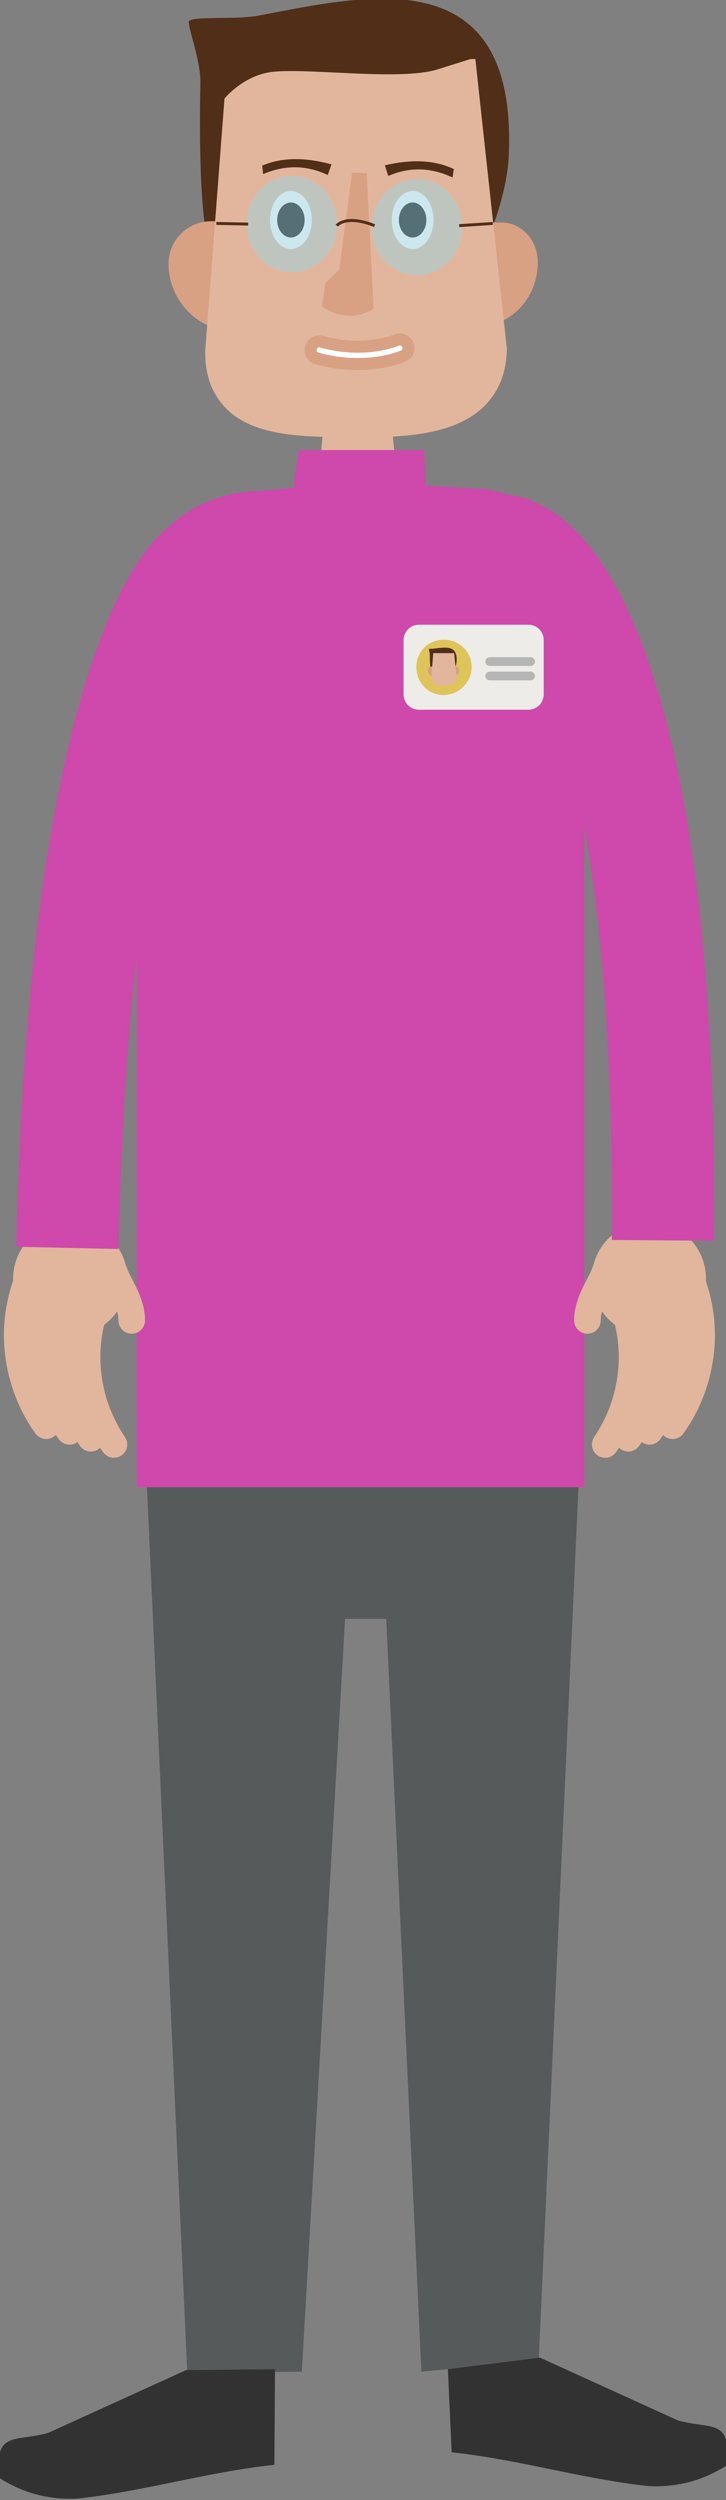 <?xml version="1.0" encoding="utf-8"?>
<!-- Generator: Adobe Illustrator 28.2.0, SVG Export Plug-In . SVG Version: 6.00 Build 0)  -->
<svg version="1.1" id="Layer_1" xmlns="http://www.w3.org/2000/svg" xmlns:xlink="http://www.w3.org/1999/xlink" x="0px" y="0px"
	 viewBox="0 0 232.6 800" style="enable-background:new 0 0 232.6 800;" xml:space="preserve">
<rect x="0" y="0" width="232.6" height="800" fill="#808080" stroke="none"/>
<style type="text/css">
	.st0{fill:#575A5B;}
	.st1{fill:#CE49AB;}
	.st2{fill:#512E17;}
	.st3{fill:#323232;}
	.st4{fill:#E2B69D;}
	.st5{fill:#D8A183;}
	.st6{fill:#FFFFFF;}
	.st7{fill:none;stroke:#D8A183;stroke-width:9.401;stroke-linecap:round;stroke-linejoin:round;stroke-miterlimit:10;}
	.st8{fill:none;stroke:#FFFFFF;stroke-width:1.708;stroke-linecap:round;stroke-linejoin:round;stroke-miterlimit:10;}
	.st9{fill:none;stroke:#E2B69D;stroke-width:8.524;stroke-linecap:round;stroke-linejoin:round;stroke-miterlimit:10;}
	.st10{fill:none;stroke:#E2B69D;stroke-width:22.437;stroke-miterlimit:10;}
	.st11{fill:none;stroke:#CE49AB;stroke-width:32.76;stroke-miterlimit:10;}
	.st12{opacity:0.53;fill:#9ED1DD;}
	.st13{fill:none;stroke:#512E17;stroke-width:0.933;stroke-miterlimit:10;}
	.st14{fill:#EDECE8;}
	.st15{fill:#DFC45A;}
	.st16{fill:none;stroke:#B5B5B4;stroke-width:2.799;stroke-linecap:round;stroke-miterlimit:10;}
</style>
<polygon class="st0" points="60,759.3 96.7,758.9 113.5,466.9 46.6,465.3 "/>
<polygon class="st0" points="172.6,755.3 135,758.9 121,459.4 186,461.3 "/>
<rect x="82" y="455.1" class="st0" width="66" height="62.9"/>
<path id="XMLID_00000108997055258978124790000002803441982633252267_" class="st1" d="M149.9,156.2l-35.4-2.2l-30.9,3.1
	c-20.4,0-39.8,14.2-39.8,34.6v284.2h143.4V191.7C187.3,171.3,170.4,156.2,149.9,156.2z"/>
<path class="st2" d="M163,49.8c-0.9,21.5-19,56.9-27.7,54.5c-3-0.6-6.1,0.4-8,2.8c-5.4,7.2-12.8-2.3-19,1.8
	c-7.4,5.1-11.3-6.3-18.5-4.5c-8.7,2.4-8.7-9.6-16.1-10.3c-9-0.6,3.7-4.8-3-7.8c-6.4-2.6-7-35.5-6.5-59.7c0.1-7.4-3.7-16.6-3.7-19.6
	C60.4,5,75.5,6.4,82.8,5C117.3-1.5,165.8-13.6,163,49.8z"/>
<path class="st3" d="M-0.2,792.9c2.5,1.6,6,3.5,10.5,4.9c6,1.8,11.3,1.9,14.7,1.7c21.6-2.4,41.3-8.5,62.9-10.8l0.2-30.6l-28.5,0.3
	l-44.2,20.1c-9.3,2.6-15.8,0-15.8,9.7V792.9z"/>
<path class="st3" d="M232.8,788.9c-2.5,1.6-6,3.5-10.5,4.9c-6,1.8-11.3,1.9-14.7,1.7c-21.6-2.4-41.3-8.5-62.9-10.8l-1.2-26.6
	l29.5-3.7l44.2,20.1c9.3,2.6,15.8,0,15.8,9.7V788.9z"/>
<path class="st4" d="M127.7,160.4l-7.3,3.4c-3.9,1.8-8.3,1.7-12.1-0.1l-6.8-3.3l3.7-42h18.8L127.7,160.4z"/>
<path class="st5" d="M75.8,106.2L75.8,106.2c-12,0-21.8-9.8-21.8-21.8v0c0-7.5,6.1-13.6,13.6-13.6h8.2V106.2z"/>
<path class="st5" d="M149.4,104.3h4.2c10.3,0,18.7-9.1,18.7-20.4v0c0-7-5.2-12.7-11.6-12.7h-11.3V104.3z"/>
<path id="XMLID_00000062914587606169008670000011738669717855309973_" class="st4" d="M162.4,111.7c-0.1,3.7-0.7,9.1-3.9,14.1
	c-9,14.3-30.5,14.2-46.4,14.1c-16.1-0.1-34.3-0.1-42.4-12.6c-3.6-5.4-4.1-11.4-3.9-15.7c2.4-30.9,4.7-61.8,7.1-92.7h79.4
	L162.4,111.7z"/>
<path class="st5" d="M117.5,55.4l-4.7-0.2l-4.1,31.1l-4.5,4.3l-1,7.5c1.1,0.8,5.4,3.6,10.9,2.8c2.5-0.4,4.4-1.4,5.6-2.1
	C119,84.3,118.2,69.9,117.5,55.4z"/>
<ellipse class="st6" cx="93.2" cy="70.4" rx="6.7" ry="9.3"/>
<ellipse class="st6" cx="132.2" cy="70.4" rx="6.7" ry="9.3"/>
<path class="st2" d="M84.3,55.7C91,52.9,97.8,52.6,105,56l1.2-3.4C97.4,50.2,90.1,50.4,84,53L84.3,55.7z"/>
<ellipse cx="93.2" cy="70.4" rx="4.4" ry="5.6"/>
<ellipse cx="132.2" cy="70.4" rx="4.4" ry="5.6"/>
<g>
	<path class="st6" d="M102.3,112c3.1,0.9,7.6,1.8,13.1,1.7c5.8-0.1,9.7-1.2,12.7-2.3"/>
	<path class="st7" d="M102.3,112c3.1,0.9,7.6,1.8,13.1,1.7c5.8-0.1,9.7-1.2,12.7-2.3"/>
	<path class="st8" d="M102.3,112c3.1,0.9,7.6,1.8,13.1,1.7c5.8-0.1,9.7-1.2,12.7-2.3"/>
</g>
<g>
	<g>
		<circle class="st4" cx="207.9" cy="409.2" r="18.3"/>
		<path class="st9" d="M193.7,407.3c-1.1,3.5-5.5,9-5.5,15.2"/>
	</g>
	<path class="st9" d="M221.6,409.9c1.6,4.2,4.4,13.3,2.6,24.8c-1.6,10.5-6.1,17.9-8.7,21.5"/>
	<path class="st9" d="M214.2,411.7c1.6,4.2,4.4,13.3,2.6,24.8c-1.6,10.5-6.1,17.9-8.7,21.5"/>
	<path class="st9" d="M206.3,413.8c1.7,4.2,4.7,13.2,3.2,24.7c-1.3,10.5-5.7,18-8.2,21.7"/>
	<path class="st9" d="M198.9,415.8c1.7,4.2,4.7,13.2,3.2,24.7c-1.3,10.5-5.7,18-8.2,21.7"/>
</g>
<path class="st10" d="M168.3,182.6c36.3,27,46.2,173.9,40.6,226.3"/>
<path class="st11" d="M158.3,174.8c15.8-3.5,55.5,38.7,54.1,222.1"/>
<g>
	<path class="st10" d="M62,182.6c-36.3,27-46.2,173.9-40.6,226.3"/>
	<g>
		<g>
			<circle class="st4" cx="22.5" cy="409.2" r="18.3"/>
			<path class="st9" d="M36.7,407.3c1.1,3.5,5.5,9,5.5,15.2"/>
		</g>
		<path class="st9" d="M8.7,409.9c-1.6,4.2-4.4,13.3-2.6,24.8c1.6,10.5,6.1,17.9,8.7,21.5"/>
		<path class="st9" d="M16.2,411.7c-1.6,4.2-4.4,13.3-2.6,24.8c1.6,10.5,6.1,17.9,8.7,21.5"/>
		<path class="st9" d="M24.1,413.8c-1.7,4.2-4.7,13.2-3.2,24.7c1.3,10.5,5.7,18,8.2,21.7"/>
		<path class="st9" d="M31.5,415.8c-1.7,4.2-4.7,13.2-3.2,24.7c1.3,10.5,5.7,18,8.2,21.7"/>
	</g>
	<path class="st11" d="M66.4,180c-10.3,4.7-41.1,51.3-44.8,219.3"/>
</g>
<path class="st1" d="M95.8,144h40.1l0.9,22.4c0,0-30.6,2.5-40.1,0.9C91.2,166.4,95.8,144,95.8,144z"/>
<path class="st2" d="M145,56.8c-6.6-3.1-13.4-3.6-20.6-0.5l-1.1-3.4c8.9-2.1,16.2-1.6,22.1,1.2L145,56.8z"/>
<path class="st2" d="M70,35.8c-2.2-0.1,5.4-10.7,15.9-12.6s41.9,2.9,54.3-1s15.3-4.8,15.3-4.8l-46.7-6.8l-41,6.8L70,35.8z"/>
<ellipse class="st12" cx="93.5" cy="71.7" rx="14.5" ry="15.4"/>
<ellipse class="st12" cx="133.6" cy="72.7" rx="14.5" ry="15.4"/>
<path class="st13" d="M107.9,72.2c0,0,2.8-3.7,12.1,0"/>
<line class="st13" x1="147.1" y1="72.2" x2="157.9" y2="71.5"/>
<line class="st13" x1="79.5" y1="71.7" x2="69.3" y2="71.5"/>
<g>
	<path class="st14" d="M169.3,227.1h-35.1c-2.7,0-4.9-2.2-4.9-4.9v-17.4c0-2.7,2.2-4.9,4.9-4.9h35.1c2.7,0,4.9,2.2,4.9,4.9v17.4
		C174.2,224.9,172,227.1,169.3,227.1z"/>
	<path class="st15" d="M142.6,204.7c4.9,0.2,8.8,4.3,8.5,9.2c-0.2,4.7-4.5,8.7-9.3,8.5c-4.8-0.1-8.6-4.3-8.4-9.3
		C133.6,208.2,137.5,204.5,142.6,204.7z"/>
	<line class="st16" x1="156.9" y1="211.7" x2="170" y2="211.7"/>
	<line class="st16" x1="156.9" y1="216.3" x2="170" y2="216.3"/>
</g>
<g>
	<path class="st2" d="M146.3,211.6c-0.1,1.8-1.6,4.8-2.4,4.6c-0.3-0.1-0.5,0-0.7,0.2c-0.5,0.6-1.1-0.2-1.6,0.1
		c-0.6,0.4-1-0.5-1.6-0.4c-0.7,0.2-0.7-0.8-1.4-0.9c-0.8,0,0.3-0.4-0.3-0.7c-0.5-0.2-0.6-3-0.6-5.1c0-0.6-0.3-1.4-0.3-1.7
		c0-0.2,1.3,0,1.9-0.2C142.5,207.2,146.6,206.2,146.3,211.6z"/>
	<path class="st5" d="M138.9,216.4L138.9,216.4c-1,0-1.9-0.8-1.9-1.9v0c0-0.6,0.5-1.2,1.2-1.2h0.7V216.4z"/>
	<path class="st5" d="M145.2,216.2h0.4c0.9,0,1.6-0.8,1.6-1.7l0,0c0-0.6-0.4-1.1-1-1.1h-1V216.2z"/>
	<path id="XMLID_00000066497031321898211100000003101761627159087748_" class="st4" d="M146.3,216.9c0,0.3-0.1,0.8-0.3,1.2
		c-0.8,1.2-2.6,1.2-3.9,1.2c-1.4,0-2.9,0-3.6-1.1c-0.3-0.5-0.3-1-0.3-1.3c0.2-2.6,0.4-5.3,0.6-7.9h6.7L146.3,216.9z"/>
</g>
</svg>
